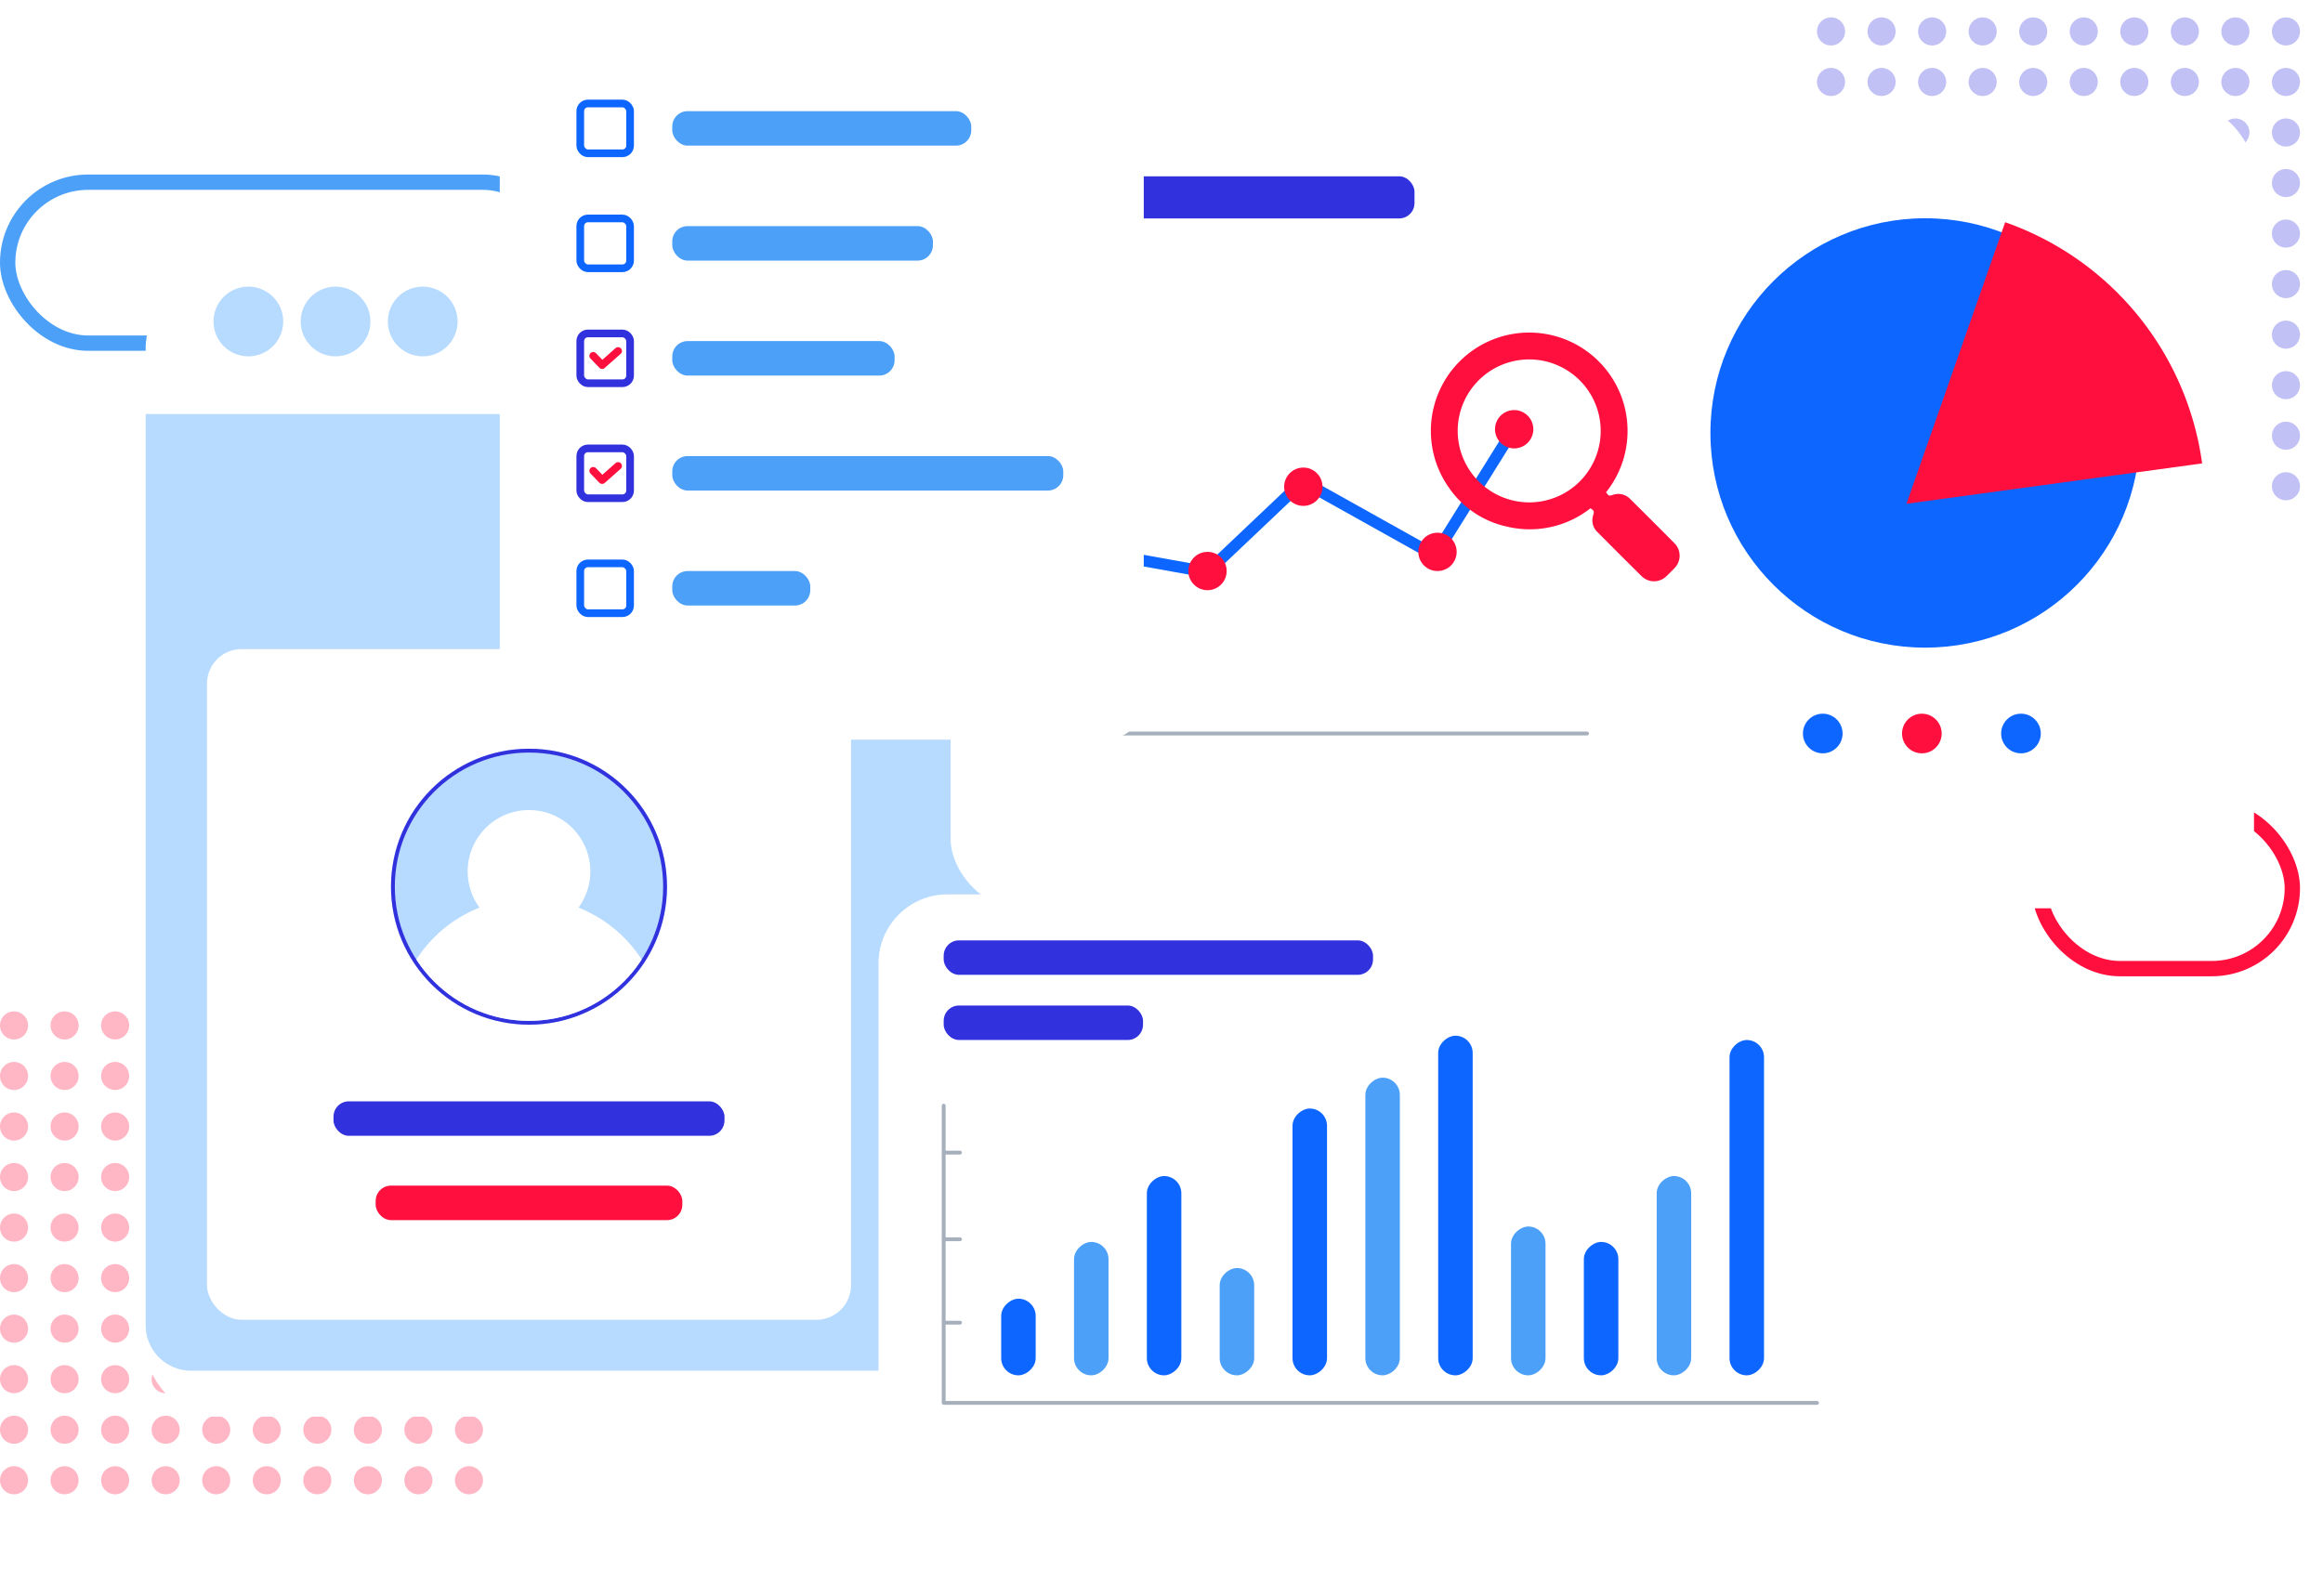 <svg xmlns="http://www.w3.org/2000/svg" xmlns:xlink="http://www.w3.org/1999/xlink" width="606" height="416.366" viewBox="0 0 606 416.366">
  <defs>
    <filter id="Rectangle" x="20" y="54.903" width="462.557" height="332.749" filterUnits="userSpaceOnUse">
      <feOffset dy="12" input="SourceAlpha"/>
      <feGaussianBlur stdDeviation="6" result="blur"/>
      <feFlood flood-color="#0e1f7e" flood-opacity="0.333"/>
      <feComposite operator="in" in2="blur"/>
      <feComposite in="SourceGraphic"/>
    </filter>
    <filter id="Rectangle_7068" x="211.179" y="215.366" width="294" height="201" filterUnits="userSpaceOnUse">
      <feOffset dy="12" input="SourceAlpha"/>
      <feGaussianBlur stdDeviation="6" result="blur-2"/>
      <feFlood flood-color="#0e1f7e" flood-opacity="0.333"/>
      <feComposite operator="in" in2="blur-2"/>
      <feComposite in="SourceGraphic"/>
    </filter>
    <filter id="Rectangle_7083" x="45" y="160.366" width="186" height="193" filterUnits="userSpaceOnUse">
      <feOffset dy="3" input="SourceAlpha"/>
      <feGaussianBlur stdDeviation="3" result="blur-3"/>
      <feFlood flood-opacity="0.161"/>
      <feComposite operator="in" in2="blur-3"/>
      <feComposite in="SourceGraphic"/>
    </filter>
    <clipPath id="clip-path">
      <circle id="Ellipse_519" data-name="Ellipse 519" cx="35" cy="35" r="35" fill="#d0b8b8" stroke="#707070" stroke-width="1"/>
    </clipPath>
    <filter id="Rectangle_7068-2" x="230" y="9" width="376" height="246" filterUnits="userSpaceOnUse">
      <feOffset dy="12" input="SourceAlpha"/>
      <feGaussianBlur stdDeviation="6" result="blur-4"/>
      <feFlood flood-color="#0e1f7e" flood-opacity="0.333"/>
      <feComposite operator="in" in2="blur-4"/>
      <feComposite in="SourceGraphic"/>
    </filter>
    <filter id="Path_465" x="479.34" y="39.989" width="113.127" height="109.461" filterUnits="userSpaceOnUse">
      <feOffset dy="9" input="SourceAlpha"/>
      <feGaussianBlur stdDeviation="6" result="blur-5"/>
      <feFlood flood-color="#071077" flood-opacity="0.765"/>
      <feComposite operator="in" in2="blur-5"/>
      <feComposite in="SourceGraphic"/>
    </filter>
    <filter id="Rectangle_7083-2" x="112.373" y="0" width="204" height="211" filterUnits="userSpaceOnUse">
      <feOffset dy="12" input="SourceAlpha"/>
      <feGaussianBlur stdDeviation="6" result="blur-6"/>
      <feFlood flood-opacity="0.161"/>
      <feComposite operator="in" in2="blur-6"/>
      <feComposite in="SourceGraphic"/>
    </filter>
  </defs>
  <g id="campaign-analytics-unit" transform="translate(-697 -1907)">
    <g id="Rectangle_24" data-name="Rectangle 24" transform="translate(697 1952.537)" fill="none" stroke="#4ca0f8" stroke-width="4">
      <rect width="149" height="46" rx="23" stroke="none"/>
      <rect x="2" y="2" width="145" height="42" rx="21" fill="none"/>
    </g>
    <g id="Rectangle_25" data-name="Rectangle 25" transform="translate(1227 2115.74)" fill="none" stroke="#ff0f3e" stroke-width="4">
      <rect width="70" height="46" rx="23" stroke="none"/>
      <rect x="2" y="2" width="66" height="42" rx="21" fill="none"/>
    </g>
    <path id="Union_3" data-name="Union 3" d="M118.675,122.338A3.662,3.662,0,1,1,122.336,126,3.661,3.661,0,0,1,118.675,122.338Zm-13.186,0A3.662,3.662,0,1,1,109.15,126,3.661,3.661,0,0,1,105.489,122.338Zm-13.186,0A3.662,3.662,0,1,1,95.964,126,3.661,3.661,0,0,1,92.3,122.338Zm-13.186,0A3.662,3.662,0,1,1,82.778,126,3.661,3.661,0,0,1,79.117,122.338Zm-13.186,0A3.662,3.662,0,1,1,69.592,126,3.661,3.661,0,0,1,65.931,122.338Zm-13.186,0A3.662,3.662,0,1,1,56.406,126,3.661,3.661,0,0,1,52.745,122.338Zm-13.187,0A3.663,3.663,0,1,1,43.22,126,3.662,3.662,0,0,1,39.558,122.338Zm-13.186,0A3.663,3.663,0,1,1,30.034,126,3.662,3.662,0,0,1,26.372,122.338Zm-13.186,0A3.663,3.663,0,1,1,16.848,126,3.662,3.662,0,0,1,13.186,122.338ZM0,122.338A3.663,3.663,0,1,1,3.662,126,3.661,3.661,0,0,1,0,122.338Zm118.675-13.186a3.662,3.662,0,1,1,3.662,3.662A3.661,3.661,0,0,1,118.675,109.151Zm-13.186,0a3.662,3.662,0,1,1,3.662,3.662A3.661,3.661,0,0,1,105.489,109.151Zm-13.186,0a3.662,3.662,0,1,1,3.662,3.662A3.661,3.661,0,0,1,92.3,109.151Zm-13.186,0a3.662,3.662,0,1,1,3.662,3.662A3.661,3.661,0,0,1,79.117,109.151Zm-13.186,0a3.662,3.662,0,1,1,3.662,3.662A3.661,3.661,0,0,1,65.931,109.151Zm-13.186,0a3.662,3.662,0,1,1,3.662,3.662A3.661,3.661,0,0,1,52.745,109.151Zm-13.187,0a3.663,3.663,0,1,1,3.662,3.662A3.662,3.662,0,0,1,39.558,109.151Zm-13.186,0a3.663,3.663,0,1,1,3.662,3.662A3.662,3.662,0,0,1,26.372,109.151Zm-13.186,0a3.663,3.663,0,1,1,3.662,3.662A3.662,3.662,0,0,1,13.186,109.151ZM0,109.151a3.663,3.663,0,1,1,3.662,3.662A3.662,3.662,0,0,1,0,109.151ZM118.675,95.965a3.662,3.662,0,1,1,3.662,3.662A3.661,3.661,0,0,1,118.675,95.965Zm-13.186,0a3.662,3.662,0,1,1,3.662,3.662A3.661,3.661,0,0,1,105.489,95.965Zm-13.186,0a3.662,3.662,0,1,1,3.662,3.662A3.661,3.661,0,0,1,92.3,95.965Zm-13.186,0a3.662,3.662,0,1,1,3.662,3.662A3.661,3.661,0,0,1,79.117,95.965Zm-13.186,0a3.662,3.662,0,1,1,3.662,3.662A3.661,3.661,0,0,1,65.931,95.965Zm-13.186,0a3.662,3.662,0,1,1,3.662,3.662A3.661,3.661,0,0,1,52.745,95.965Zm-13.187,0a3.663,3.663,0,1,1,3.662,3.662A3.662,3.662,0,0,1,39.558,95.965Zm-13.186,0a3.663,3.663,0,1,1,3.662,3.662A3.662,3.662,0,0,1,26.372,95.965Zm-13.186,0a3.663,3.663,0,1,1,3.662,3.662A3.662,3.662,0,0,1,13.186,95.965ZM0,95.965a3.663,3.663,0,1,1,3.662,3.662A3.661,3.661,0,0,1,0,95.965ZM118.675,82.779a3.662,3.662,0,1,1,3.662,3.662A3.661,3.661,0,0,1,118.675,82.779Zm-13.186,0a3.662,3.662,0,1,1,3.662,3.662A3.661,3.661,0,0,1,105.489,82.779Zm-13.186,0a3.662,3.662,0,1,1,3.662,3.662A3.661,3.661,0,0,1,92.3,82.779Zm-13.186,0a3.662,3.662,0,1,1,3.662,3.662A3.661,3.661,0,0,1,79.117,82.779Zm-13.186,0a3.662,3.662,0,1,1,3.662,3.662A3.661,3.661,0,0,1,65.931,82.779Zm-13.186,0a3.662,3.662,0,1,1,3.662,3.662A3.661,3.661,0,0,1,52.745,82.779Zm-13.187,0a3.663,3.663,0,1,1,3.662,3.662A3.662,3.662,0,0,1,39.558,82.779Zm-13.186,0a3.663,3.663,0,1,1,3.662,3.662A3.662,3.662,0,0,1,26.372,82.779Zm-13.186,0a3.663,3.663,0,1,1,3.662,3.662A3.662,3.662,0,0,1,13.186,82.779ZM0,82.779a3.663,3.663,0,1,1,3.662,3.662A3.661,3.661,0,0,1,0,82.779ZM118.675,69.593a3.662,3.662,0,1,1,3.662,3.662A3.661,3.661,0,0,1,118.675,69.593Zm-13.186,0a3.662,3.662,0,1,1,3.662,3.662A3.661,3.661,0,0,1,105.489,69.593Zm-13.186,0a3.662,3.662,0,1,1,3.662,3.662A3.661,3.661,0,0,1,92.3,69.593Zm-13.186,0a3.662,3.662,0,1,1,3.662,3.662A3.661,3.661,0,0,1,79.117,69.593Zm-13.186,0a3.662,3.662,0,1,1,3.662,3.662A3.661,3.661,0,0,1,65.931,69.593Zm-13.186,0a3.662,3.662,0,1,1,3.662,3.662A3.661,3.661,0,0,1,52.745,69.593Zm-13.187,0a3.663,3.663,0,1,1,3.662,3.662A3.662,3.662,0,0,1,39.558,69.593Zm-13.186,0a3.663,3.663,0,1,1,3.662,3.662A3.662,3.662,0,0,1,26.372,69.593Zm-13.186,0a3.663,3.663,0,1,1,3.662,3.662A3.662,3.662,0,0,1,13.186,69.593ZM0,69.593a3.663,3.663,0,1,1,3.662,3.662A3.661,3.661,0,0,1,0,69.593ZM118.675,56.407a3.662,3.662,0,1,1,3.662,3.662A3.661,3.661,0,0,1,118.675,56.407Zm-13.186,0a3.662,3.662,0,1,1,3.662,3.662A3.661,3.661,0,0,1,105.489,56.407Zm-13.186,0a3.662,3.662,0,1,1,3.662,3.662A3.661,3.661,0,0,1,92.3,56.407Zm-13.186,0a3.662,3.662,0,1,1,3.662,3.662A3.661,3.661,0,0,1,79.117,56.407Zm-13.186,0a3.662,3.662,0,1,1,3.662,3.662A3.661,3.661,0,0,1,65.931,56.407Zm-13.186,0a3.662,3.662,0,1,1,3.662,3.662A3.661,3.661,0,0,1,52.745,56.407Zm-13.187,0a3.663,3.663,0,1,1,3.662,3.662A3.662,3.662,0,0,1,39.558,56.407Zm-13.186,0a3.663,3.663,0,1,1,3.662,3.662A3.662,3.662,0,0,1,26.372,56.407Zm-13.186,0a3.663,3.663,0,1,1,3.662,3.662A3.662,3.662,0,0,1,13.186,56.407ZM0,56.407a3.663,3.663,0,1,1,3.662,3.662A3.662,3.662,0,0,1,0,56.407ZM118.675,43.221a3.662,3.662,0,1,1,3.662,3.662A3.661,3.661,0,0,1,118.675,43.221Zm-13.186,0a3.662,3.662,0,1,1,3.662,3.662A3.661,3.661,0,0,1,105.489,43.221Zm-13.186,0a3.662,3.662,0,1,1,3.662,3.662A3.661,3.661,0,0,1,92.3,43.221Zm-13.186,0a3.662,3.662,0,1,1,3.662,3.662A3.661,3.661,0,0,1,79.117,43.221Zm-13.186,0a3.662,3.662,0,1,1,3.662,3.662A3.661,3.661,0,0,1,65.931,43.221Zm-13.186,0a3.662,3.662,0,1,1,3.662,3.662A3.661,3.661,0,0,1,52.745,43.221Zm-13.187,0a3.663,3.663,0,1,1,3.662,3.662A3.662,3.662,0,0,1,39.558,43.221Zm-13.186,0a3.663,3.663,0,1,1,3.662,3.662A3.662,3.662,0,0,1,26.372,43.221Zm-13.186,0a3.663,3.663,0,1,1,3.662,3.662A3.662,3.662,0,0,1,13.186,43.221ZM0,43.221a3.663,3.663,0,1,1,3.662,3.662A3.661,3.661,0,0,1,0,43.221ZM118.675,30.035a3.662,3.662,0,1,1,3.662,3.662A3.661,3.661,0,0,1,118.675,30.035Zm-13.186,0A3.662,3.662,0,1,1,109.15,33.7,3.661,3.661,0,0,1,105.489,30.035Zm-13.186,0A3.662,3.662,0,1,1,95.964,33.7,3.661,3.661,0,0,1,92.3,30.035Zm-13.186,0A3.662,3.662,0,1,1,82.778,33.7,3.661,3.661,0,0,1,79.117,30.035Zm-13.186,0A3.662,3.662,0,1,1,69.592,33.7,3.661,3.661,0,0,1,65.931,30.035Zm-13.186,0A3.662,3.662,0,1,1,56.406,33.7,3.661,3.661,0,0,1,52.745,30.035Zm-13.187,0A3.663,3.663,0,1,1,43.22,33.7,3.662,3.662,0,0,1,39.558,30.035Zm-13.186,0A3.663,3.663,0,1,1,30.034,33.7,3.662,3.662,0,0,1,26.372,30.035Zm-13.186,0A3.663,3.663,0,1,1,16.848,33.7,3.662,3.662,0,0,1,13.186,30.035ZM0,30.035A3.663,3.663,0,1,1,3.662,33.7,3.661,3.661,0,0,1,0,30.035ZM118.675,16.849a3.662,3.662,0,1,1,3.662,3.662A3.661,3.661,0,0,1,118.675,16.849Zm-13.186,0a3.662,3.662,0,1,1,3.662,3.662A3.661,3.661,0,0,1,105.489,16.849Zm-13.186,0a3.662,3.662,0,1,1,3.662,3.662A3.661,3.661,0,0,1,92.3,16.849Zm-13.186,0a3.662,3.662,0,1,1,3.662,3.662A3.661,3.661,0,0,1,79.117,16.849Zm-13.186,0a3.662,3.662,0,1,1,3.662,3.662A3.661,3.661,0,0,1,65.931,16.849Zm-13.186,0a3.662,3.662,0,1,1,3.662,3.662A3.661,3.661,0,0,1,52.745,16.849Zm-13.187,0a3.663,3.663,0,1,1,3.662,3.662A3.662,3.662,0,0,1,39.558,16.849Zm-13.186,0a3.663,3.663,0,1,1,3.662,3.662A3.662,3.662,0,0,1,26.372,16.849Zm-13.186,0a3.663,3.663,0,1,1,3.662,3.662A3.662,3.662,0,0,1,13.186,16.849ZM0,16.849a3.663,3.663,0,1,1,3.662,3.662A3.662,3.662,0,0,1,0,16.849ZM118.675,3.663a3.662,3.662,0,1,1,3.662,3.662A3.661,3.661,0,0,1,118.675,3.663Zm-13.186,0a3.662,3.662,0,1,1,3.662,3.662A3.661,3.661,0,0,1,105.489,3.663Zm-13.186,0a3.662,3.662,0,1,1,3.662,3.662A3.661,3.661,0,0,1,92.3,3.663Zm-13.186,0a3.662,3.662,0,1,1,3.662,3.662A3.661,3.661,0,0,1,79.117,3.663Zm-13.186,0a3.662,3.662,0,1,1,3.662,3.662A3.661,3.661,0,0,1,65.931,3.663Zm-13.186,0a3.662,3.662,0,1,1,3.662,3.662A3.661,3.661,0,0,1,52.745,3.663Zm-13.187,0A3.663,3.663,0,1,1,43.22,7.325,3.662,3.662,0,0,1,39.558,3.663Zm-13.186,0a3.663,3.663,0,1,1,3.662,3.662A3.662,3.662,0,0,1,26.372,3.663Zm-13.186,0a3.663,3.663,0,1,1,3.662,3.662A3.662,3.662,0,0,1,13.186,3.663ZM0,3.663A3.663,3.663,0,1,1,3.662,7.325,3.662,3.662,0,0,1,0,3.663Z" transform="translate(697 2170.904)" fill="#ff0f3e" opacity="0.3"/>
    <path id="Union_4" data-name="Union 4" d="M118.675,122.338A3.662,3.662,0,1,1,122.336,126,3.661,3.661,0,0,1,118.675,122.338Zm-13.186,0A3.662,3.662,0,1,1,109.15,126,3.661,3.661,0,0,1,105.489,122.338Zm-13.186,0A3.662,3.662,0,1,1,95.964,126,3.661,3.661,0,0,1,92.3,122.338Zm-13.186,0A3.662,3.662,0,1,1,82.778,126,3.661,3.661,0,0,1,79.117,122.338Zm-13.186,0A3.662,3.662,0,1,1,69.592,126,3.661,3.661,0,0,1,65.931,122.338Zm-13.186,0A3.662,3.662,0,1,1,56.406,126,3.661,3.661,0,0,1,52.745,122.338Zm-13.187,0A3.663,3.663,0,1,1,43.22,126,3.662,3.662,0,0,1,39.558,122.338Zm-13.186,0A3.663,3.663,0,1,1,30.034,126,3.662,3.662,0,0,1,26.372,122.338Zm-13.186,0A3.663,3.663,0,1,1,16.848,126,3.662,3.662,0,0,1,13.186,122.338ZM0,122.338A3.663,3.663,0,1,1,3.662,126,3.661,3.661,0,0,1,0,122.338Zm118.675-13.186a3.662,3.662,0,1,1,3.662,3.662A3.661,3.661,0,0,1,118.675,109.151Zm-13.186,0a3.662,3.662,0,1,1,3.662,3.662A3.661,3.661,0,0,1,105.489,109.151Zm-13.186,0a3.662,3.662,0,1,1,3.662,3.662A3.661,3.661,0,0,1,92.3,109.151Zm-13.186,0a3.662,3.662,0,1,1,3.662,3.662A3.661,3.661,0,0,1,79.117,109.151Zm-13.186,0a3.662,3.662,0,1,1,3.662,3.662A3.661,3.661,0,0,1,65.931,109.151Zm-13.186,0a3.662,3.662,0,1,1,3.662,3.662A3.661,3.661,0,0,1,52.745,109.151Zm-13.187,0a3.663,3.663,0,1,1,3.662,3.662A3.662,3.662,0,0,1,39.558,109.151Zm-13.186,0a3.663,3.663,0,1,1,3.662,3.662A3.662,3.662,0,0,1,26.372,109.151Zm-13.186,0a3.663,3.663,0,1,1,3.662,3.662A3.662,3.662,0,0,1,13.186,109.151ZM0,109.151a3.663,3.663,0,1,1,3.662,3.662A3.662,3.662,0,0,1,0,109.151ZM118.675,95.965a3.662,3.662,0,1,1,3.662,3.662A3.661,3.661,0,0,1,118.675,95.965Zm-13.186,0a3.662,3.662,0,1,1,3.662,3.662A3.661,3.661,0,0,1,105.489,95.965Zm-13.186,0a3.662,3.662,0,1,1,3.662,3.662A3.661,3.661,0,0,1,92.3,95.965Zm-13.186,0a3.662,3.662,0,1,1,3.662,3.662A3.661,3.661,0,0,1,79.117,95.965Zm-13.186,0a3.662,3.662,0,1,1,3.662,3.662A3.661,3.661,0,0,1,65.931,95.965Zm-13.186,0a3.662,3.662,0,1,1,3.662,3.662A3.661,3.661,0,0,1,52.745,95.965Zm-13.187,0a3.663,3.663,0,1,1,3.662,3.662A3.662,3.662,0,0,1,39.558,95.965Zm-13.186,0a3.663,3.663,0,1,1,3.662,3.662A3.662,3.662,0,0,1,26.372,95.965Zm-13.186,0a3.663,3.663,0,1,1,3.662,3.662A3.662,3.662,0,0,1,13.186,95.965ZM0,95.965a3.663,3.663,0,1,1,3.662,3.662A3.661,3.661,0,0,1,0,95.965ZM118.675,82.779a3.662,3.662,0,1,1,3.662,3.662A3.661,3.661,0,0,1,118.675,82.779Zm-13.186,0a3.662,3.662,0,1,1,3.662,3.662A3.661,3.661,0,0,1,105.489,82.779Zm-13.186,0a3.662,3.662,0,1,1,3.662,3.662A3.661,3.661,0,0,1,92.3,82.779Zm-13.186,0a3.662,3.662,0,1,1,3.662,3.662A3.661,3.661,0,0,1,79.117,82.779Zm-13.186,0a3.662,3.662,0,1,1,3.662,3.662A3.661,3.661,0,0,1,65.931,82.779Zm-13.186,0a3.662,3.662,0,1,1,3.662,3.662A3.661,3.661,0,0,1,52.745,82.779Zm-13.187,0a3.663,3.663,0,1,1,3.662,3.662A3.662,3.662,0,0,1,39.558,82.779Zm-13.186,0a3.663,3.663,0,1,1,3.662,3.662A3.662,3.662,0,0,1,26.372,82.779Zm-13.186,0a3.663,3.663,0,1,1,3.662,3.662A3.662,3.662,0,0,1,13.186,82.779ZM0,82.779a3.663,3.663,0,1,1,3.662,3.662A3.661,3.661,0,0,1,0,82.779ZM118.675,69.593a3.662,3.662,0,1,1,3.662,3.662A3.661,3.661,0,0,1,118.675,69.593Zm-13.186,0a3.662,3.662,0,1,1,3.662,3.662A3.661,3.661,0,0,1,105.489,69.593Zm-13.186,0a3.662,3.662,0,1,1,3.662,3.662A3.661,3.661,0,0,1,92.3,69.593Zm-13.186,0a3.662,3.662,0,1,1,3.662,3.662A3.661,3.661,0,0,1,79.117,69.593Zm-13.186,0a3.662,3.662,0,1,1,3.662,3.662A3.661,3.661,0,0,1,65.931,69.593Zm-13.186,0a3.662,3.662,0,1,1,3.662,3.662A3.661,3.661,0,0,1,52.745,69.593Zm-13.187,0a3.663,3.663,0,1,1,3.662,3.662A3.662,3.662,0,0,1,39.558,69.593Zm-13.186,0a3.663,3.663,0,1,1,3.662,3.662A3.662,3.662,0,0,1,26.372,69.593Zm-13.186,0a3.663,3.663,0,1,1,3.662,3.662A3.662,3.662,0,0,1,13.186,69.593ZM0,69.593a3.663,3.663,0,1,1,3.662,3.662A3.661,3.661,0,0,1,0,69.593ZM118.675,56.407a3.662,3.662,0,1,1,3.662,3.662A3.661,3.661,0,0,1,118.675,56.407Zm-13.186,0a3.662,3.662,0,1,1,3.662,3.662A3.661,3.661,0,0,1,105.489,56.407Zm-13.186,0a3.662,3.662,0,1,1,3.662,3.662A3.661,3.661,0,0,1,92.3,56.407Zm-13.186,0a3.662,3.662,0,1,1,3.662,3.662A3.661,3.661,0,0,1,79.117,56.407Zm-13.186,0a3.662,3.662,0,1,1,3.662,3.662A3.661,3.661,0,0,1,65.931,56.407Zm-13.186,0a3.662,3.662,0,1,1,3.662,3.662A3.661,3.661,0,0,1,52.745,56.407Zm-13.187,0a3.663,3.663,0,1,1,3.662,3.662A3.662,3.662,0,0,1,39.558,56.407Zm-13.186,0a3.663,3.663,0,1,1,3.662,3.662A3.662,3.662,0,0,1,26.372,56.407Zm-13.186,0a3.663,3.663,0,1,1,3.662,3.662A3.662,3.662,0,0,1,13.186,56.407ZM0,56.407a3.663,3.663,0,1,1,3.662,3.662A3.662,3.662,0,0,1,0,56.407ZM118.675,43.221a3.662,3.662,0,1,1,3.662,3.662A3.661,3.661,0,0,1,118.675,43.221Zm-13.186,0a3.662,3.662,0,1,1,3.662,3.662A3.661,3.661,0,0,1,105.489,43.221Zm-13.186,0a3.662,3.662,0,1,1,3.662,3.662A3.661,3.661,0,0,1,92.3,43.221Zm-13.186,0a3.662,3.662,0,1,1,3.662,3.662A3.661,3.661,0,0,1,79.117,43.221Zm-13.186,0a3.662,3.662,0,1,1,3.662,3.662A3.661,3.661,0,0,1,65.931,43.221Zm-13.186,0a3.662,3.662,0,1,1,3.662,3.662A3.661,3.661,0,0,1,52.745,43.221Zm-13.187,0a3.663,3.663,0,1,1,3.662,3.662A3.662,3.662,0,0,1,39.558,43.221Zm-13.186,0a3.663,3.663,0,1,1,3.662,3.662A3.662,3.662,0,0,1,26.372,43.221Zm-13.186,0a3.663,3.663,0,1,1,3.662,3.662A3.662,3.662,0,0,1,13.186,43.221ZM0,43.221a3.663,3.663,0,1,1,3.662,3.662A3.661,3.661,0,0,1,0,43.221ZM118.675,30.035a3.662,3.662,0,1,1,3.662,3.662A3.661,3.661,0,0,1,118.675,30.035Zm-13.186,0A3.662,3.662,0,1,1,109.15,33.7,3.661,3.661,0,0,1,105.489,30.035Zm-13.186,0A3.662,3.662,0,1,1,95.964,33.7,3.661,3.661,0,0,1,92.3,30.035Zm-13.186,0A3.662,3.662,0,1,1,82.778,33.7,3.661,3.661,0,0,1,79.117,30.035Zm-13.186,0A3.662,3.662,0,1,1,69.592,33.7,3.661,3.661,0,0,1,65.931,30.035Zm-13.186,0A3.662,3.662,0,1,1,56.406,33.7,3.661,3.661,0,0,1,52.745,30.035Zm-13.187,0A3.663,3.663,0,1,1,43.22,33.7,3.662,3.662,0,0,1,39.558,30.035Zm-13.186,0A3.663,3.663,0,1,1,30.034,33.7,3.662,3.662,0,0,1,26.372,30.035Zm-13.186,0A3.663,3.663,0,1,1,16.848,33.7,3.662,3.662,0,0,1,13.186,30.035ZM0,30.035A3.663,3.663,0,1,1,3.662,33.7,3.661,3.661,0,0,1,0,30.035ZM118.675,16.849a3.662,3.662,0,1,1,3.662,3.662A3.661,3.661,0,0,1,118.675,16.849Zm-13.186,0a3.662,3.662,0,1,1,3.662,3.662A3.661,3.661,0,0,1,105.489,16.849Zm-13.186,0a3.662,3.662,0,1,1,3.662,3.662A3.661,3.661,0,0,1,92.3,16.849Zm-13.186,0a3.662,3.662,0,1,1,3.662,3.662A3.661,3.661,0,0,1,79.117,16.849Zm-13.186,0a3.662,3.662,0,1,1,3.662,3.662A3.661,3.661,0,0,1,65.931,16.849Zm-13.186,0a3.662,3.662,0,1,1,3.662,3.662A3.661,3.661,0,0,1,52.745,16.849Zm-13.187,0a3.663,3.663,0,1,1,3.662,3.662A3.662,3.662,0,0,1,39.558,16.849Zm-13.186,0a3.663,3.663,0,1,1,3.662,3.662A3.662,3.662,0,0,1,26.372,16.849Zm-13.186,0a3.663,3.663,0,1,1,3.662,3.662A3.662,3.662,0,0,1,13.186,16.849ZM0,16.849a3.663,3.663,0,1,1,3.662,3.662A3.662,3.662,0,0,1,0,16.849ZM118.675,3.663a3.662,3.662,0,1,1,3.662,3.662A3.661,3.661,0,0,1,118.675,3.663Zm-13.186,0a3.662,3.662,0,1,1,3.662,3.662A3.661,3.661,0,0,1,105.489,3.663Zm-13.186,0a3.662,3.662,0,1,1,3.662,3.662A3.661,3.661,0,0,1,92.3,3.663Zm-13.186,0a3.662,3.662,0,1,1,3.662,3.662A3.661,3.661,0,0,1,79.117,3.663Zm-13.186,0a3.662,3.662,0,1,1,3.662,3.662A3.661,3.661,0,0,1,65.931,3.663Zm-13.186,0a3.662,3.662,0,1,1,3.662,3.662A3.661,3.661,0,0,1,52.745,3.663Zm-13.187,0A3.663,3.663,0,1,1,43.22,7.325,3.662,3.662,0,0,1,39.558,3.663Zm-13.186,0a3.663,3.663,0,1,1,3.662,3.662A3.662,3.662,0,0,1,26.372,3.663Zm-13.186,0a3.663,3.663,0,1,1,3.662,3.662A3.662,3.662,0,0,1,13.186,3.663ZM0,3.663A3.663,3.663,0,1,1,3.662,7.325,3.662,3.662,0,0,1,0,3.663Z" transform="translate(1171 1911.538)" fill="#3131dd" opacity="0.3"/>
    <g id="Group_159" data-name="Group 159" transform="translate(735 1913)">
      <g id="Group_158" data-name="Group 158">
        <g id="Group_147" data-name="Group 147" transform="translate(0 54.903)">
          <g id="Group_146" data-name="Group 146">
            <g transform="matrix(1, 0, 0, 1, -38, -60.9)" filter="url(#Rectangle)">
              <rect id="Rectangle-2" data-name="Rectangle" width="426.557" height="296.749" rx="18" transform="translate(38 60.9)" fill="#fff"/>
            </g>
            <path id="Rectangle-3" data-name="Rectangle" d="M426.557-7.675V230.094a11.849,11.849,0,0,1-11.849,11.849H11.849A11.849,11.849,0,0,1,0,230.094V-7.675Z" transform="translate(0 54.806)" fill="#b7daff"/>
          </g>
          <circle id="Ellipse_514" data-name="Ellipse 514" cx="9.097" cy="9.097" r="9.097" transform="translate(17.695 13.882)" fill="#b7daff"/>
          <circle id="Ellipse_515" data-name="Ellipse 515" cx="9.097" cy="9.097" r="9.097" transform="translate(40.438 13.882)" fill="#b7daff"/>
          <circle id="Ellipse_516" data-name="Ellipse 516" cx="9.097" cy="9.097" r="9.097" transform="translate(63.18 13.882)" fill="#b7daff"/>
        </g>
        <g id="Group_152" data-name="Group 152" transform="translate(191.179 215.366)">
          <g transform="matrix(1, 0, 0, 1, -229.18, -221.37)" filter="url(#Rectangle_7068)">
            <rect id="Rectangle_7068-3" data-name="Rectangle 7068" width="258" height="165" rx="18" transform="translate(229.18 221.37)" fill="#fff"/>
          </g>
          <rect id="Rectangle_7069" data-name="Rectangle 7069" width="112" height="9" rx="4" transform="translate(17 24)" fill="#3131dd"/>
          <rect id="Rectangle_7070" data-name="Rectangle 7070" width="52" height="9" rx="4" transform="translate(17 41)" fill="#3131dd"/>
          <rect id="Rectangle_7071" data-name="Rectangle 7071" width="20" height="9" rx="4.5" transform="translate(32 137.5) rotate(-90)" fill="#0d66ff"/>
          <rect id="Rectangle_7072" data-name="Rectangle 7072" width="34.81" height="9" rx="4.5" transform="translate(51 137.5) rotate(-90)" fill="#4ca0f8"/>
          <rect id="Rectangle_7074" data-name="Rectangle 7074" width="52" height="9" rx="4.5" transform="translate(70 137.5) rotate(-90)" fill="#0d66ff"/>
          <rect id="Rectangle_7075" data-name="Rectangle 7075" width="28" height="9" rx="4.5" transform="translate(89 137.5) rotate(-90)" fill="#4ca0f8"/>
          <rect id="Rectangle_7076" data-name="Rectangle 7076" width="69.621" height="9" rx="4.5" transform="translate(108 137.5) rotate(-90)" fill="#0d66ff"/>
          <rect id="Rectangle_7077" data-name="Rectangle 7077" width="77.669" height="9" rx="4.5" transform="translate(127 137.5) rotate(-90)" fill="#4ca0f8"/>
          <rect id="Rectangle_7078" data-name="Rectangle 7078" width="88.621" height="9" rx="4.5" transform="translate(146 137.5) rotate(-90)" fill="#0d66ff"/>
          <rect id="Rectangle_7079" data-name="Rectangle 7079" width="38.835" height="9" rx="4.5" transform="translate(165 137.5) rotate(-90)" fill="#4ca0f8"/>
          <rect id="Rectangle_7080" data-name="Rectangle 7080" width="34.811" height="9" rx="4.5" transform="translate(184 137.5) rotate(-90)" fill="#0d66ff"/>
          <rect id="Rectangle_7081" data-name="Rectangle 7081" width="52" height="9" rx="4.5" transform="translate(203 137.5) rotate(-90)" fill="#4ca0f8"/>
          <rect id="Rectangle_7082" data-name="Rectangle 7082" width="87.5" height="9" rx="4.5" transform="translate(222 137.5) rotate(-90)" fill="#0d66ff"/>
          <g id="Group_151" data-name="Group 151" transform="translate(17 67.139)">
            <path id="Path_461" data-name="Path 461" d="M10758.994,539.564v77.545h227.814" transform="translate(-10758.994 -539.564)" fill="none" stroke="#a6afbc" stroke-linecap="round" stroke-linejoin="round" stroke-width="1"/>
            <line id="Line_1" data-name="Line 1" x2="4.186" transform="translate(0.062 56.616)" fill="none" stroke="#a6afbc" stroke-linecap="round" stroke-width="1"/>
            <line id="Line_2" data-name="Line 2" x2="4.186" transform="translate(0.062 34.85)" fill="none" stroke="#a6afbc" stroke-linecap="round" stroke-width="1"/>
            <line id="Line_3" data-name="Line 3" x2="4.186" transform="translate(0.062 12.246)" fill="none" stroke="#a6afbc" stroke-linecap="round" stroke-width="1"/>
          </g>
        </g>
        <g id="Group_157" data-name="Group 157" transform="translate(16 160.366)">
          <g transform="matrix(1, 0, 0, 1, -54, -166.37)" filter="url(#Rectangle_7083)">
            <rect id="Rectangle_7083-3" data-name="Rectangle 7083" width="168" height="175" rx="9" transform="translate(54 166.37)" fill="#fff"/>
          </g>
          <g id="Group_156" data-name="Group 156" transform="translate(33 121)">
            <rect id="Rectangle_7092" data-name="Rectangle 7092" width="102" height="9" rx="4" fill="#3131dd"/>
            <rect id="Rectangle_7093" data-name="Rectangle 7093" width="80" height="9" rx="4" transform="translate(11 22)" fill="#ff0f3e"/>
          </g>
          <g id="Group_155" data-name="Group 155" transform="translate(48 29)">
            <g id="Ellipse_522" data-name="Ellipse 522" fill="#b7daff" stroke="#3131dd" stroke-width="1">
              <circle cx="36" cy="36" r="36" stroke="none"/>
              <circle cx="36" cy="36" r="35.5" fill="none"/>
            </g>
            <g id="Mask_Group_5" data-name="Mask Group 5" transform="translate(1 1)" clip-path="url(#clip-path)">
              <path id="Union_6" data-name="Union 6" d="M0,58A35.013,35.013,0,0,1,22.093,25.457a16,16,0,1,1,25.815,0A35,35,0,1,1,0,58Z" transform="translate(0 15)" fill="#fff"/>
            </g>
          </g>
        </g>
        <g id="Group_145" data-name="Group 145" transform="translate(210 9)">
          <g transform="matrix(1, 0, 0, 1, -248, -15)" filter="url(#Rectangle_7068-2)">
            <rect id="Rectangle_7068-4" data-name="Rectangle 7068" width="340" height="210" rx="18" transform="translate(248 15)" fill="#fff"/>
          </g>
          <g id="Group_183" data-name="Group 183" transform="translate(198.199 33.989)">
            <ellipse id="Ellipse_513" data-name="Ellipse 513" cx="56.017" cy="56.017" rx="56.017" ry="56.017" transform="translate(0 7.964)" fill="#0d66ff"/>
            <g transform="matrix(1, 0, 0, 1, -446.2, -48.99)" filter="url(#Path_465)">
              <path id="Path_465-2" data-name="Path 465" d="M.742,74.1,26.49.637A77.843,77.843,0,0,1,77.869,63.568Z" transform="translate(496.6 48.35)" fill="#ff0f3e"/>
            </g>
          </g>
          <g id="Group_142" data-name="Group 142" transform="translate(222.33 171.224)">
            <ellipse id="Ellipse_509" data-name="Ellipse 509" cx="5.171" cy="5.171" rx="5.171" ry="5.171" fill="#0d66ff"/>
            <ellipse id="Ellipse_510" data-name="Ellipse 510" cx="5.171" cy="5.171" rx="5.171" ry="5.171" transform="translate(25.854)" fill="#ff0f3e"/>
            <ellipse id="Ellipse_511" data-name="Ellipse 511" cx="5.171" cy="5.171" rx="5.171" ry="5.171" transform="translate(51.708)" fill="#0d66ff"/>
          </g>
          <rect id="Rectangle_7069-2" data-name="Rectangle 7069" width="100" height="11" rx="4" transform="translate(21 31)" fill="#3131dd"/>
          <path id="Path_466" data-name="Path 466" d="M11502.117,1365.55l24.236,4.348,24.9-23.618,34.476,19.27,19.919-31.943" transform="translate(-11459.422 -1235.636)" fill="none" stroke="#0d66ff" stroke-linecap="round" stroke-linejoin="round" stroke-width="3"/>
          <g id="Group_144" data-name="Group 144" transform="translate(22.904 77.764)">
            <path id="Path_461-2" data-name="Path 461" d="M10758.993,539.564v98.631h143.11" transform="translate(-10758.993 -539.564)" fill="none" stroke="#a6afbc" stroke-linecap="round" stroke-linejoin="round" stroke-width="1"/>
            <line id="Line_1-2" data-name="Line 1" x2="5.324" transform="translate(0.079 72.011)" fill="none" stroke="#a6afbc" stroke-linecap="round" stroke-width="1"/>
            <line id="Line_2-2" data-name="Line 2" x2="5.324" transform="translate(0.079 44.326)" fill="none" stroke="#a6afbc" stroke-linecap="round" stroke-width="1"/>
            <line id="Line_3-2" data-name="Line 3" x2="5.324" transform="translate(0.079 15.576)" fill="none" stroke="#a6afbc" stroke-linecap="round" stroke-width="1"/>
          </g>
          <circle id="Ellipse_523" data-name="Ellipse 523" cx="5" cy="5" r="5" transform="translate(87 107)" fill="#ff0f3e"/>
          <circle id="Ellipse_524" data-name="Ellipse 524" cx="5" cy="5" r="5" transform="translate(62 129)" fill="#ff0f3e"/>
          <circle id="Ellipse_525" data-name="Ellipse 525" cx="5" cy="5" r="5" transform="translate(37 124)" fill="#ff0f3e"/>
          <circle id="Ellipse_526" data-name="Ellipse 526" cx="5" cy="5" r="5" transform="translate(122 124)" fill="#ff0f3e"/>
          <circle id="Ellipse_527" data-name="Ellipse 527" cx="5" cy="5" r="5" transform="translate(142 92)" fill="#ff0f3e"/>
        </g>
        <g id="Group_154" data-name="Group 154" transform="translate(92.373)">
          <g transform="matrix(1, 0, 0, 1, -130.37, -6)" filter="url(#Rectangle_7083-2)">
            <rect id="Rectangle_7083-4" data-name="Rectangle 7083" width="168" height="175" rx="10" transform="translate(130.37 6)" fill="#fff"/>
          </g>
          <g id="Rectangle_7084" data-name="Rectangle 7084" transform="translate(20 20)" fill="#fff" stroke="#0d66ff" stroke-width="2">
            <rect width="15" height="15" rx="3" stroke="none"/>
            <rect x="1" y="1" width="13" height="13" rx="2" fill="none"/>
          </g>
          <g id="Rectangle_7085" data-name="Rectangle 7085" transform="translate(20 50)" fill="#fff" stroke="#0d66ff" stroke-width="2">
            <rect width="15" height="15" rx="3" stroke="none"/>
            <rect x="1" y="1" width="13" height="13" rx="2" fill="none"/>
          </g>
          <g id="Rectangle_7086" data-name="Rectangle 7086" transform="translate(20 80)" fill="#fff" stroke="#3131dd" stroke-width="2">
            <rect width="15" height="15" rx="3" stroke="none"/>
            <rect x="1" y="1" width="13" height="13" rx="2" fill="none"/>
          </g>
          <g id="Rectangle_7087" data-name="Rectangle 7087" transform="translate(20 110)" fill="#fff" stroke="#3131dd" stroke-width="2">
            <rect width="15" height="15" rx="3" stroke="none"/>
            <rect x="1" y="1" width="13" height="13" rx="2" fill="none"/>
          </g>
          <g id="Rectangle_7088" data-name="Rectangle 7088" transform="translate(20 140)" fill="#fff" stroke="#0d66ff" stroke-width="2">
            <rect width="15" height="15" rx="3" stroke="none"/>
            <rect x="1" y="1" width="13" height="13" rx="2" fill="none"/>
          </g>
          <path id="Path_467" data-name="Path 467" d="M13141.1,3260.012l2.331,2.417,4.164-3.683" transform="translate(-13116.723 -3173.163)" fill="none" stroke="#ff0f3e" stroke-linecap="round" stroke-linejoin="round" stroke-width="2"/>
          <path id="Path_468" data-name="Path 468" d="M13141.1,3260.012l2.331,2.417,4.164-3.683" transform="translate(-13116.723 -3143.163)" fill="none" stroke="#ff0f3e" stroke-linecap="round" stroke-linejoin="round" stroke-width="2"/>
          <rect id="Rectangle_7089" data-name="Rectangle 7089" width="78" height="9" rx="4" transform="translate(45 23)" fill="#4ca0f8"/>
          <rect id="Rectangle_7090" data-name="Rectangle 7090" width="68" height="9" rx="4" transform="translate(45 53)" fill="#4ca0f8"/>
          <rect id="Rectangle_7091" data-name="Rectangle 7091" width="58" height="9" rx="4" transform="translate(45 83)" fill="#4ca0f8"/>
          <rect id="Rectangle_7092-2" data-name="Rectangle 7092" width="102" height="9" rx="4" transform="translate(45 113)" fill="#4ca0f8"/>
          <rect id="Rectangle_7093-2" data-name="Rectangle 7093" width="36" height="9" rx="4" transform="translate(45 143)" fill="#4ca0f8"/>
        </g>
      </g>
      <path id="Path_469" data-name="Path 469" d="M84.582,88.139a25.579,25.579,0,0,1-21.674,4.82,24.728,24.728,0,0,1-15.068-9.91,25.658,25.658,0,1,1,40.8.921c.719,1.01.716,1,1.772.684a4.255,4.255,0,0,1,4.476,1.032q5.833,5.765,11.6,11.593a4.6,4.6,0,0,1,.01,6.483q-1.016,1.067-2.085,2.084a4.608,4.608,0,0,1-6.536-.016q-5.776-5.716-11.5-11.487a4.218,4.218,0,0,1-1.116-4.316c.3-1.133.321-1.127-.688-1.89M68.523,86.612A18.652,18.652,0,1,0,49.94,67.433,18.7,18.7,0,0,0,68.523,86.612" transform="translate(292.334 38.476)" fill="#ff0f3e"/>
    </g>
  </g>
</svg>
